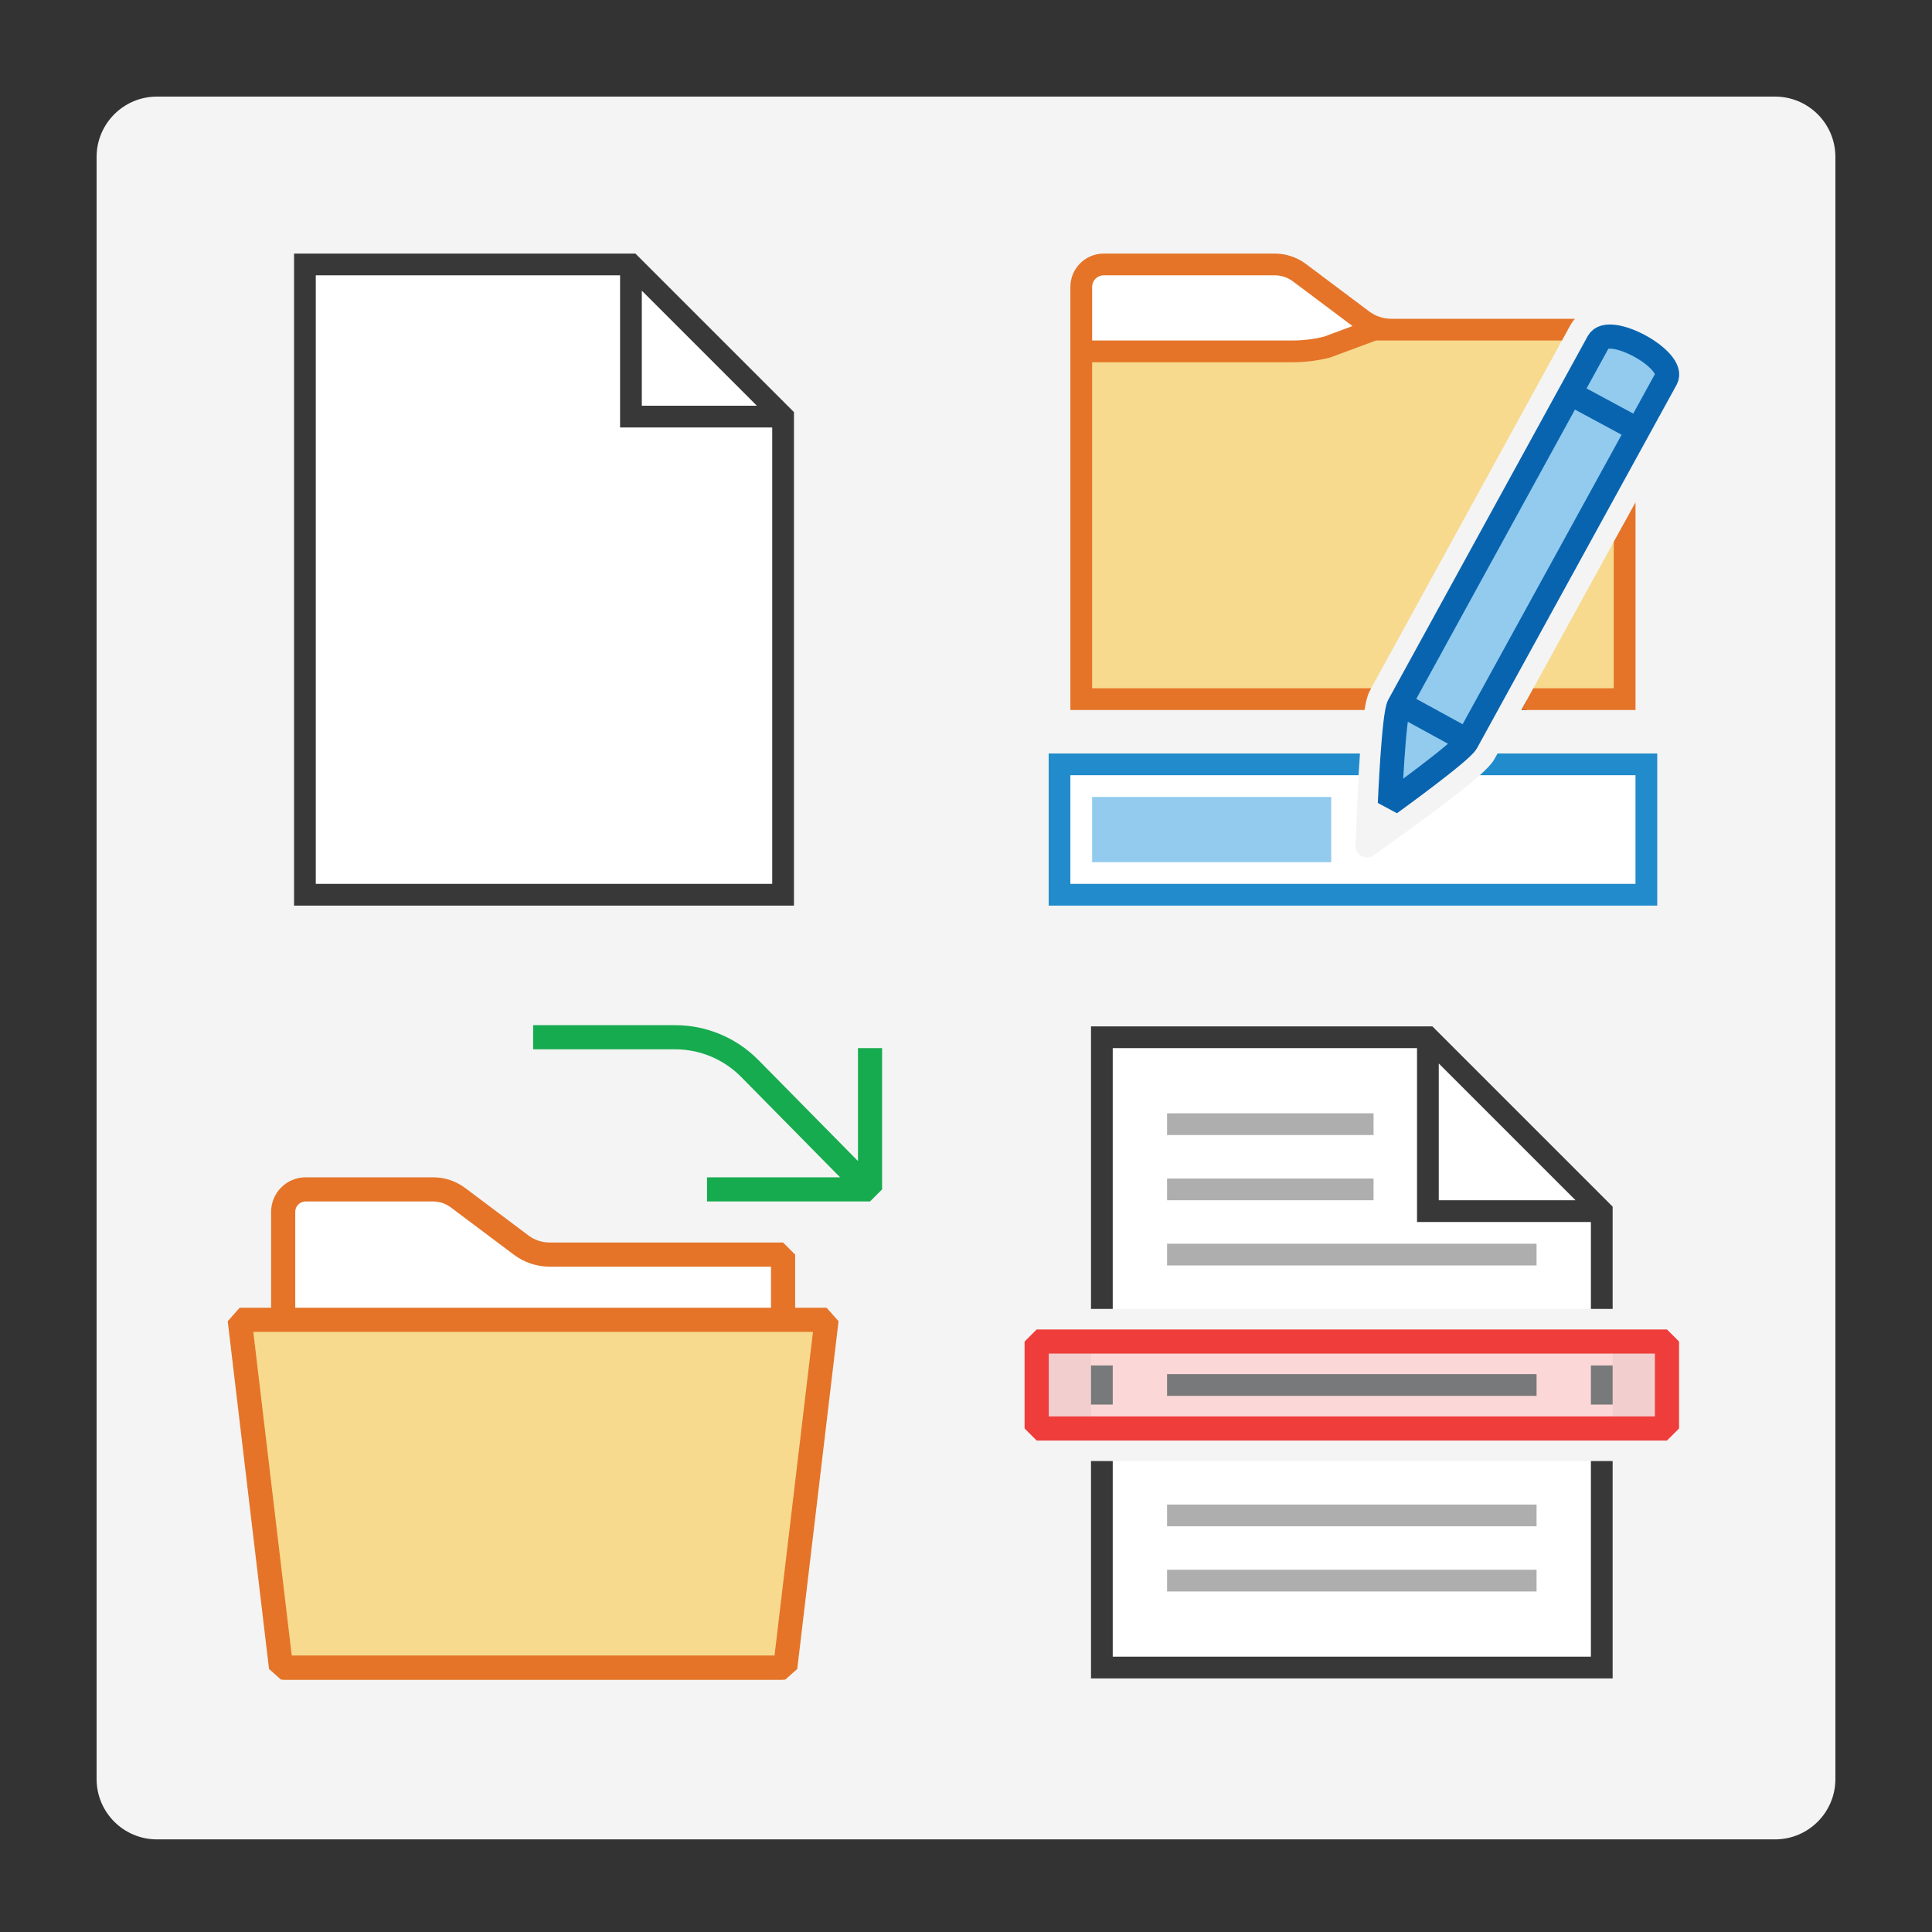 <?xml version="1.0" encoding="utf-8"?>
<!-- Generator: Adobe Illustrator 21.0.0, SVG Export Plug-In . SVG Version: 6.00 Build 0)  -->
<svg version="1.1" id="Layer_1" xmlns="http://www.w3.org/2000/svg" xmlns:xlink="http://www.w3.org/1999/xlink" x="0px" y="0px"
	 viewBox="0 0 80 80" enable-background="new 0 0 80 80" xml:space="preserve">
<rect x="0" y="0" width="80" height="80" fill="#333333" stroke="none"/>
<path fill="#F4F4F4" d="M73.5,76.165h-67c-1.381,0-2.5-1.119-2.5-2.5V6.5C4,5.119,5.119,4,6.5,4h67C74.881,4,76,5.119,76,6.5v67.165
	C76,75.045,74.881,76.165,73.5,76.165z"/>
<g id="icon_1_">
	<path fill="#FFFFFF" stroke="#E57428" stroke-linecap="round" stroke-miterlimit="1" d="M32.426,69.05h-20.7V50.18
		c0-0.513,0.417-0.93,0.93-0.93h5.28c0.37,0,0.73,0.12,1.026,0.342l2.621,1.966c0.339,0.255,0.752,0.392,1.177,0.392h9.666V69.05z"
		/>
	<polygon fill="#F7DA8E" stroke="#E57428" stroke-linecap="round" stroke-miterlimit="1" points="32.516,69.05 11.636,69.05 
		9.926,54.65 34.226,54.65 	"/>
	<path fill="none" stroke="#17AB4F" stroke-miterlimit="1" d="M36.026,43.4v5.85h-6.75 M36.026,49.295l-4.982-5.054
		c-0.815-0.825-1.925-1.291-3.085-1.291h-5.882"/>
</g>
<g id="icon_5_">
	<rect x="45.176" y="56" fill="#FFFFFF" width="21.6" height="2.7"/>
	<rect x="43.376" y="56" opacity="0.2" fill="#EF3E3B" enable-background="new    " width="25.2" height="2.7"/>
	<rect x="42.926" y="55.55" fill="none" stroke="#EE3D3B" stroke-miterlimit="1" width="26.1" height="3.6"/>
	<path fill="#78797A" d="M46.076,58.16h-0.9v-1.62h0.9V58.16z M66.776,56.54h-0.9v1.62h0.9V56.54z"/>
	<path fill="#FFFFFF" d="M45.626,54.2V42.95h13.5l7.2,7.2v4.05H45.626z M45.626,60.5v8.55h20.7V60.5H45.626z"/>
	<path fill="#383838" d="M46.076,54.2V43.4h12.6v7.2h7.2v3.6h0.9v-4.236L59.312,42.5H45.176v11.7H46.076z M59.576,44.036L65.24,49.7
		h-5.664V44.036z M66.776,60.5v9h-21.6v-9h0.9v8.1h19.8v-8.1H66.776z"/>
	<path opacity="0.6" fill="#78797A" enable-background="new    " d="M63.626,65.9h-15.3V65h15.3V65.9z M63.626,63.2h-15.3v-0.9h15.3
		V63.2z M63.626,52.4h-15.3v-0.9h15.3V52.4z M56.876,49.7h-8.55v-0.9h8.55V49.7z M56.876,47h-8.55v-0.9h8.55V47z"/>
	<rect x="48.326" y="56.9" fill="#78797A" width="15.3" height="0.9"/>
</g>
<g id="icon_7_">
	<polygon fill="#FFFFFF" points="32.426,37.05 12.626,37.05 12.626,10.95 26.126,10.95 32.426,17.25 	"/>
	<path fill="#383838" d="M26.312,10.5H12.176v27h20.7V17.064L26.312,10.5z M26.576,12.036L31.34,16.8h-4.764V12.036z M13.076,36.6
		V11.4h12.6v6.3h6.3v18.9H13.076z"/>
</g>
<g id="icon">
	<path fill="#383838" d="M63.223,28.991V29.4h-0.225L63.223,28.991z"/>
	<path fill="#FFFFFF" d="M58.343,34.364l-1.457,1.051c-0.323,0.233-0.774-0.009-0.757-0.408l0.076-1.796
		c0.025-0.598,0.052-1.114,0.08-1.563H43.873v5.4h24.3v-5.4h-6.448C61.438,31.988,60.684,32.676,58.343,34.364z"/>
	<path fill="#228BCB" d="M61.908,31.385c-0.064,0.117-0.157,0.285-0.634,0.715h6.448v4.5h-23.4v-4.5h11.935
		c0.018-0.331,0.037-0.63,0.056-0.9H43.423v6.3h25.2v-6.3H62.01L61.908,31.385z"/>
	<rect x="45.223" y="33" fill="#92CBEE" width="9.9" height="2.7"/>
	<path fill="#92CBEE" stroke="#0964B0" stroke-miterlimit="1" d="M57.928,29.206l8.257-15.052c0.429-0.785,3.233,0.749,2.804,1.534
		l-8.265,15.047c-0.222,0.406-3.172,2.534-3.172,2.534S57.706,29.613,57.928,29.206z M65.028,16.291l2.718,1.466 M57.996,29.153
		l2.801,1.532"/>
	<path fill="#FFFFFF" d="M58.273,14.55h-13.5v-2.67c0-0.513,0.417-0.93,0.93-0.93h7.08c0.37,0,0.73,0.12,1.026,0.342l2.621,1.966
		c0.339,0.255,0.752,0.392,1.177,0.392h0.666V14.55z"/>
	<path fill="#F7DA8E" d="M56.593,28.95H44.773v-14.4h8.744c0.489,0,0.975-0.061,1.448-0.181l1.928-0.719h8.03l-8.179,14.909
		C56.703,28.634,56.651,28.729,56.593,28.95z M63.245,28.95h4.028v-7.332L63.245,28.95z"/>
	<path fill="#E57428" d="M56.744,28.559l0.032-0.059H45.223V15h8.1h0.194c0.526,0,1.05-0.066,1.559-0.195l1.898-0.705h7.702
		l0.326-0.594c0.061-0.112,0.132-0.213,0.213-0.306h-6.493h-1.116c-0.325,0-0.647-0.107-0.907-0.302l-2.621-1.966
		c-0.372-0.279-0.832-0.432-1.296-0.432h-7.08c-0.761,0-1.38,0.619-1.38,1.38v2.22V15v14.4h12.179
		C56.594,28.833,56.682,28.673,56.744,28.559z M45.223,11.88c0-0.265,0.215-0.48,0.48-0.48h7.08c0.271,0,0.539,0.089,0.756,0.252
		l2.465,1.849l-1.173,0.437c-0.429,0.107-0.871,0.161-1.314,0.161h-8.294V11.88z M67.723,20.799V29.4h-4.725l0.494-0.9h3.33v-6.063
		L67.723,20.799z"/>
</g>
</svg>
